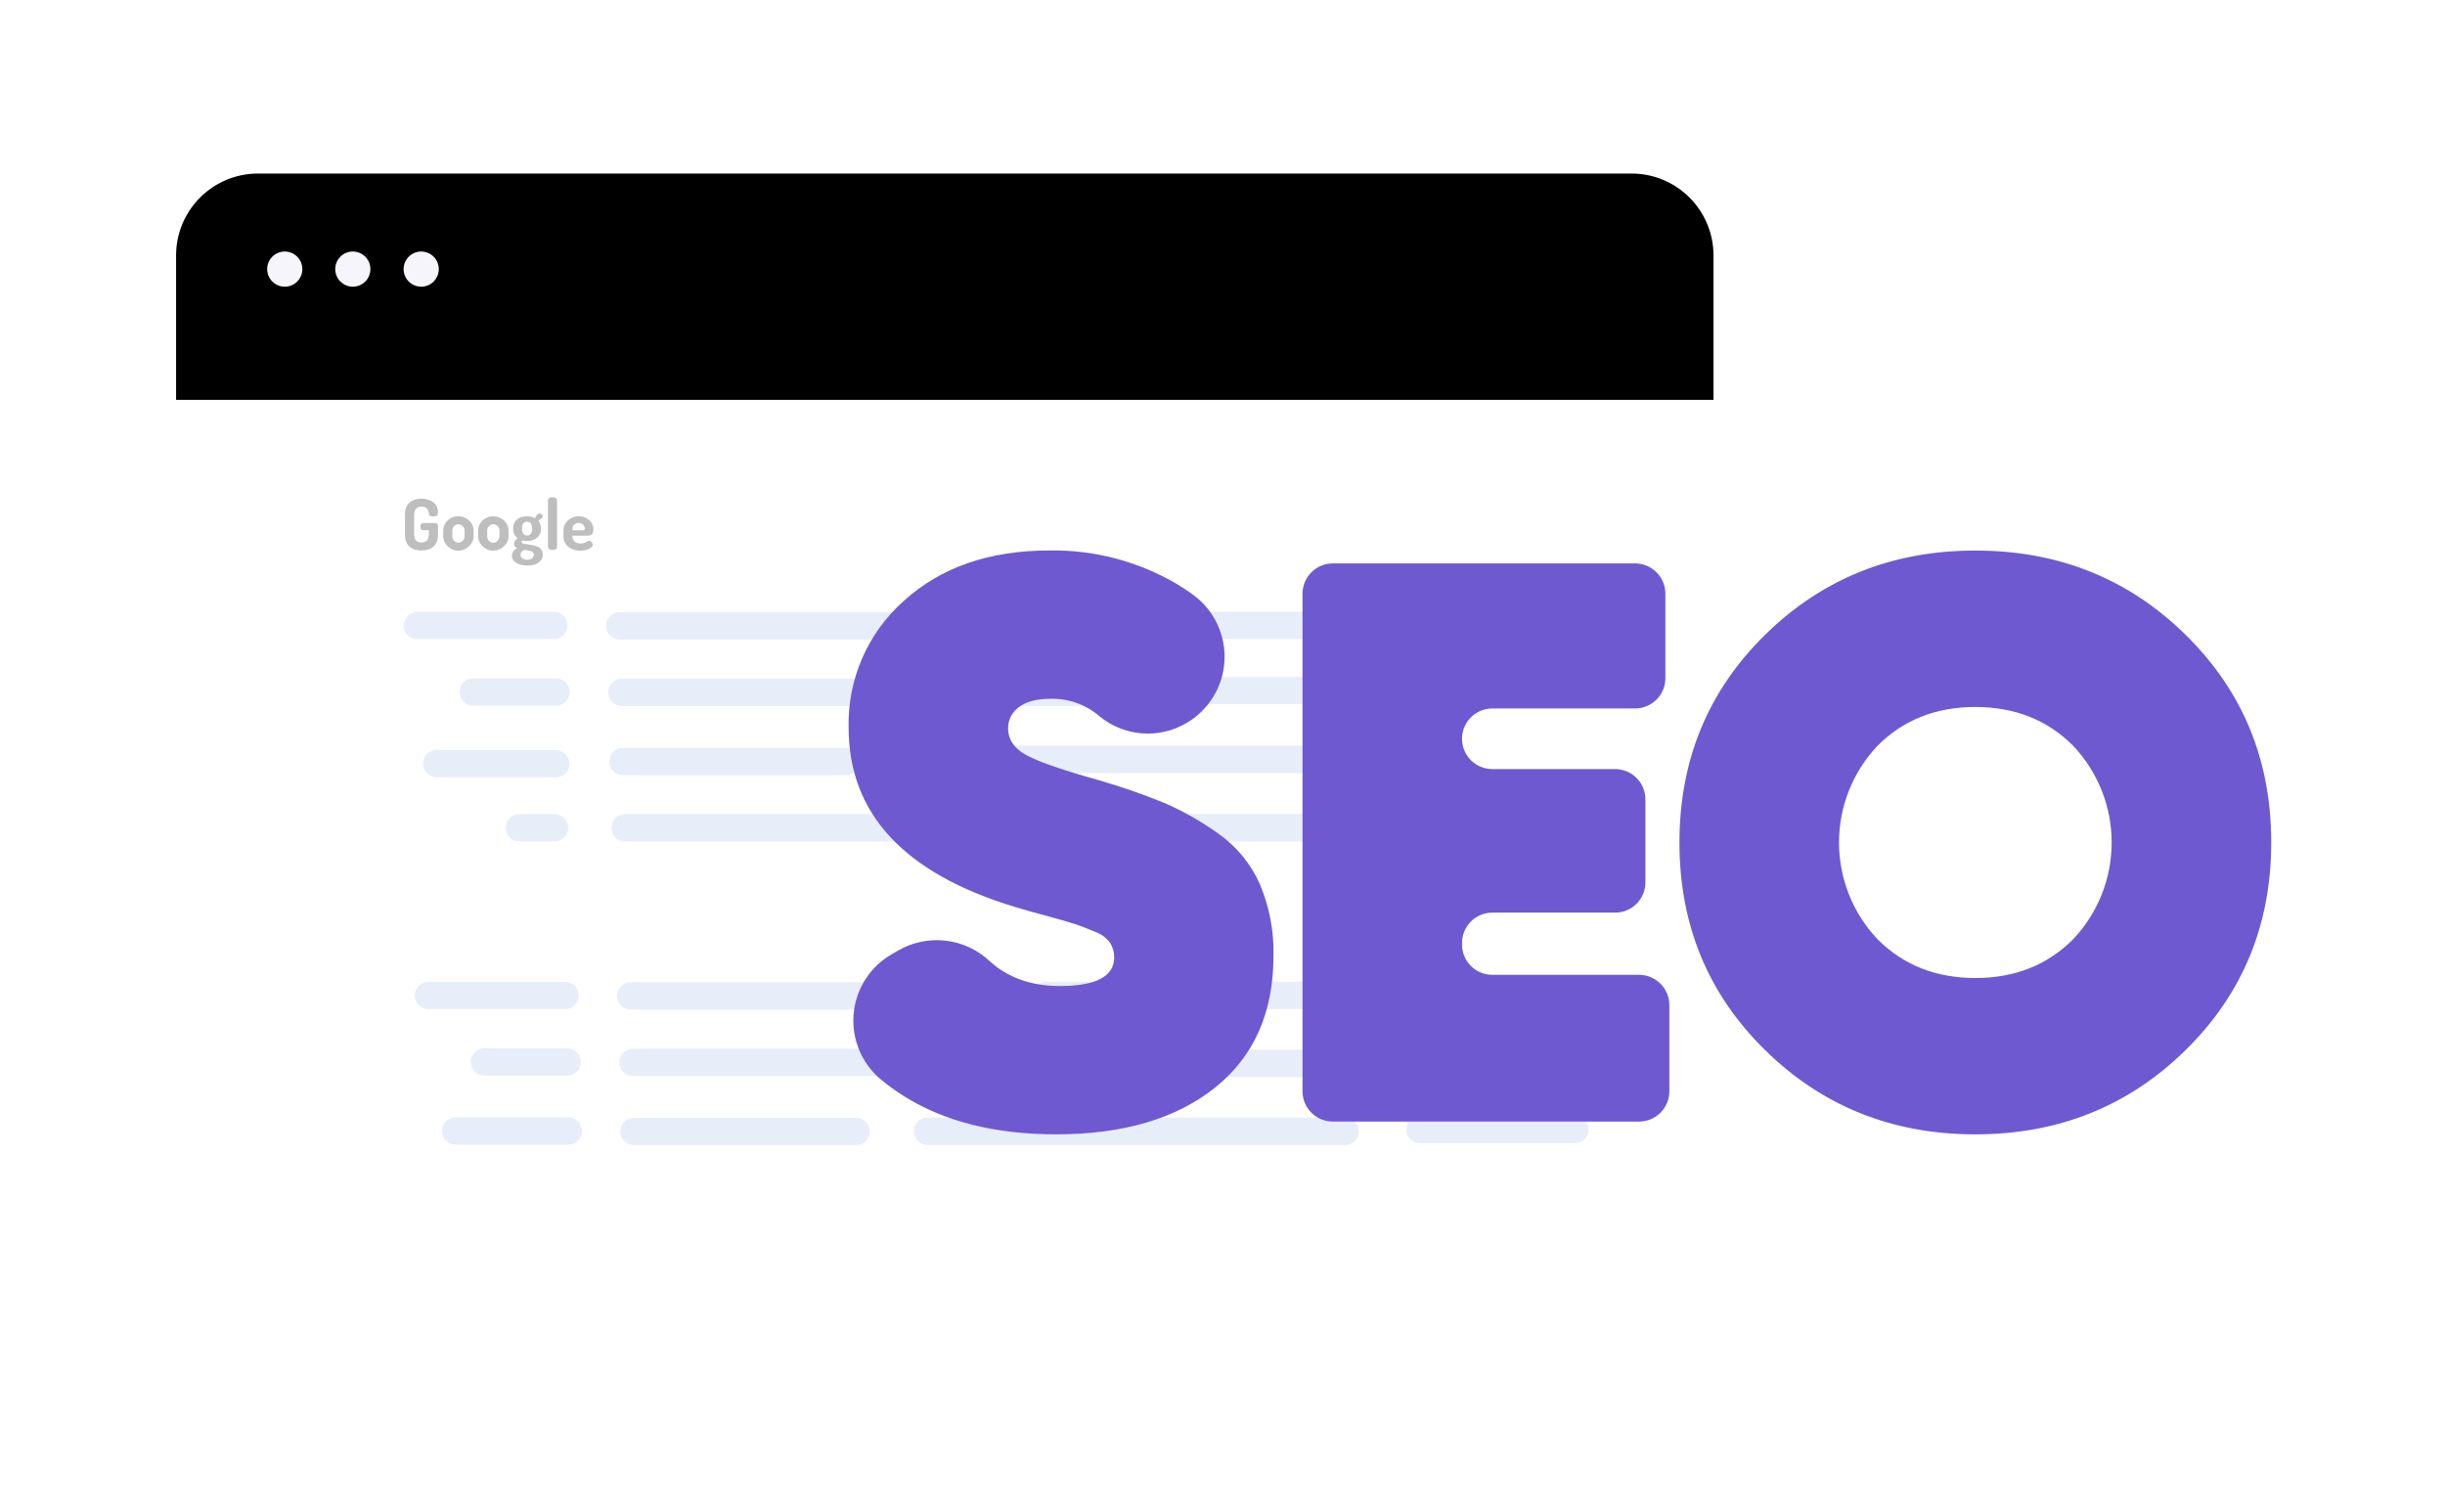 <svg width="587" height="363" viewBox="0 0 587 363" fill="none" xmlns="http://www.w3.org/2000/svg">
<g filter="url(#filter0_d_45_57324)">
<path d="M391.697 315.072H61.956C51.086 315.072 42.275 306.261 42.275 295.391V55.644C42.275 44.774 51.086 35.963 61.956 35.963H391.699C402.569 35.963 411.38 44.774 411.38 55.644V295.39C411.38 306.261 402.567 315.072 391.697 315.072Z" fill="white"/>
<path d="M42.273 90.297H411.38V55.644C411.38 44.774 402.569 35.963 391.699 35.963H61.956C51.086 35.963 42.275 44.774 42.275 55.644V90.297H42.273Z" fill="url(#paint0_linear_45_57324)"/>
<path d="M101.123 63.13C103.454 63.13 105.344 61.24 105.344 58.909C105.344 56.577 103.454 54.688 101.123 54.688C98.792 54.688 96.902 56.577 96.902 58.909C96.902 61.24 98.792 63.13 101.123 63.13Z" fill="#F7F5FC"/>
<path d="M88.928 58.909C88.928 61.24 87.038 63.13 84.707 63.13C82.376 63.13 80.486 61.24 80.486 58.909C80.486 56.576 82.376 54.688 84.707 54.688C87.038 54.688 88.928 56.578 88.928 58.909Z" fill="#F7F5FC"/>
<path d="M68.367 63.13C70.698 63.13 72.588 61.24 72.588 58.909C72.588 56.577 70.698 54.688 68.367 54.688C66.036 54.688 64.146 56.577 64.146 58.909C64.146 61.24 66.036 63.13 68.367 63.13Z" fill="#F7F5FC"/>
<path d="M132.998 147.743H100.185C98.372 147.743 96.903 146.274 96.903 144.461C96.903 142.648 98.372 141.179 100.185 141.179H132.998C134.811 141.179 136.28 142.648 136.28 144.461C136.28 146.274 134.811 147.743 132.998 147.743Z" fill="#E8EDFA"/>
<path d="M229.306 147.841H148.762C146.949 147.841 145.48 146.372 145.48 144.559C145.48 142.746 146.949 141.278 148.762 141.278H229.306C231.119 141.278 232.588 142.746 232.588 144.559C232.588 146.372 231.119 147.841 229.306 147.841Z" fill="#E8EDFA"/>
<path d="M133.52 163.705H113.635C111.822 163.705 110.353 162.236 110.353 160.424C110.353 158.611 111.822 157.142 113.635 157.142H133.52C135.333 157.142 136.802 158.611 136.802 160.424C136.802 162.235 135.333 163.705 133.52 163.705Z" fill="#E8EDFA"/>
<path d="M149.284 163.804H269.122C270.935 163.804 272.403 162.335 272.403 160.522C272.403 158.709 270.935 157.24 269.122 157.24H149.284C147.471 157.24 146.002 158.709 146.002 160.522C146.004 162.333 147.473 163.804 149.284 163.804Z" fill="#E8EDFA"/>
<path d="M202.875 180.403H149.549C147.736 180.403 146.267 178.934 146.267 177.121C146.267 175.308 147.736 173.839 149.549 173.839H202.875C204.688 173.839 206.157 175.308 206.157 177.121C206.157 178.934 204.688 180.403 202.875 180.403Z" fill="#E8EDFA"/>
<path d="M124.696 196.309H133.158C134.971 196.309 136.439 194.84 136.439 193.027C136.439 191.214 134.971 189.745 133.158 189.745H124.696C122.883 189.745 121.415 191.214 121.415 193.027C121.415 194.84 122.883 196.309 124.696 196.309Z" fill="#E8EDFA"/>
<path d="M150.071 196.309H240.158C241.97 196.309 243.439 194.84 243.439 193.027C243.439 191.214 241.97 189.745 240.158 189.745H150.071C148.258 189.745 146.789 191.214 146.789 193.027C146.789 194.84 148.258 196.309 150.071 196.309Z" fill="#E8EDFA"/>
<path d="M135.657 236.574H102.843C101.031 236.574 99.562 235.105 99.562 233.293C99.562 231.48 101.031 230.011 102.843 230.011H135.657C137.47 230.011 138.939 231.48 138.939 233.293C138.939 235.105 137.47 236.574 135.657 236.574Z" fill="#E8EDFA"/>
<path d="M151.421 236.673H231.965C233.778 236.673 235.247 235.204 235.247 233.391C235.247 231.578 233.778 230.109 231.965 230.109H151.421C149.608 230.109 148.139 231.578 148.139 233.391C148.139 235.204 149.608 236.673 151.421 236.673Z" fill="#E8EDFA"/>
<path d="M116.293 252.537H136.179C137.991 252.537 139.46 251.068 139.46 249.255C139.46 247.442 137.991 245.973 136.179 245.973H116.293C114.481 245.973 113.012 247.442 113.012 249.255C113.014 251.068 114.482 252.537 116.293 252.537Z" fill="#E8EDFA"/>
<path d="M271.782 252.635H151.944C150.131 252.635 148.662 251.166 148.662 249.353C148.662 247.54 150.131 246.071 151.944 246.071H271.782C273.594 246.071 275.063 247.54 275.063 249.353C275.063 251.166 273.593 252.635 271.782 252.635Z" fill="#E8EDFA"/>
<path d="M109.382 269.136H136.443C138.256 269.136 139.725 267.667 139.725 265.855C139.725 264.042 138.256 262.573 136.443 262.573H109.382C107.569 262.573 106.1 264.042 106.1 265.855C106.1 267.667 107.569 269.136 109.382 269.136Z" fill="#E8EDFA"/>
<path d="M152.207 269.234H205.533C207.346 269.234 208.815 267.766 208.815 265.953C208.815 264.14 207.346 262.671 205.533 262.671H152.207C150.394 262.671 148.925 264.14 148.925 265.953C148.925 267.766 150.394 269.234 152.207 269.234Z" fill="#E8EDFA"/>
<path d="M292.811 252.915H346.137C347.95 252.915 349.418 251.446 349.418 249.633C349.418 247.82 347.95 246.352 346.137 246.352H292.811C290.998 246.352 289.529 247.82 289.529 249.633C289.529 251.446 290.998 252.915 292.811 252.915Z" fill="#E8EDFA"/>
<path d="M251.386 236.553H371.224C373.036 236.553 374.505 235.085 374.505 233.272C374.505 231.459 373.036 229.99 371.224 229.99H251.386C249.573 229.99 248.104 231.459 248.104 233.272C248.104 235.085 249.575 236.553 251.386 236.553Z" fill="#E8EDFA"/>
<path d="M216.395 179.891H336.233C338.045 179.891 339.514 178.422 339.514 176.609C339.514 174.796 338.045 173.327 336.233 173.327H216.395C214.582 173.327 213.113 174.796 213.113 176.609C213.113 178.422 214.582 179.891 216.395 179.891Z" fill="#E8EDFA"/>
<path d="M283.283 163.357H363.827C365.64 163.357 367.109 161.889 367.109 160.076C367.109 158.263 365.64 156.794 363.827 156.794H283.283C281.47 156.794 280.001 158.263 280.001 160.076C280.003 161.887 281.472 163.357 283.283 163.357Z" fill="#E8EDFA"/>
<path d="M244.619 147.718H364.457C366.27 147.718 367.739 146.249 367.739 144.436C367.739 142.623 366.27 141.155 364.457 141.155H244.619C242.806 141.155 241.337 142.623 241.337 144.436C241.337 146.249 242.806 147.718 244.619 147.718Z" fill="#E8EDFA"/>
<path d="M374.625 196.309H254.787C252.974 196.309 251.506 194.84 251.506 193.027C251.506 191.214 252.974 189.745 254.787 189.745H374.625C376.438 189.745 377.907 191.214 377.907 193.027C377.905 194.84 376.436 196.309 374.625 196.309Z" fill="#E8EDFA"/>
<path d="M222.681 269.183H322.953C324.766 269.183 326.235 267.715 326.235 265.902C326.235 264.089 324.766 262.62 322.953 262.62H222.681C220.868 262.62 219.399 264.089 219.399 265.902C219.399 267.715 220.868 269.183 222.681 269.183Z" fill="#E8EDFA"/>
<path d="M378.115 268.756H340.91C339.097 268.756 337.628 267.288 337.628 265.475C337.628 263.662 339.097 262.193 340.91 262.193H378.115C379.928 262.193 381.397 263.662 381.397 265.475C381.397 267.288 379.928 268.756 378.115 268.756Z" fill="#E8EDFA"/>
<path d="M104.847 180.927H133.435C135.248 180.927 136.717 179.458 136.717 177.645C136.717 175.832 135.248 174.363 133.435 174.363H104.847C103.034 174.363 101.565 175.832 101.565 177.645C101.565 179.456 103.034 180.927 104.847 180.927Z" fill="#E8EDFA"/>
<path d="M101.188 126.455C100.446 126.455 99.777 126.331 99.181 126.084C98.585 125.826 98.107 125.415 97.748 124.853C97.399 124.28 97.225 123.521 97.225 122.577V117.906C97.225 116.962 97.399 116.209 97.748 115.647C98.107 115.073 98.58 114.663 99.164 114.416C99.76 114.157 100.412 114.028 101.12 114.028C101.907 114.028 102.598 114.157 103.194 114.416C103.801 114.674 104.279 115.045 104.627 115.528C104.976 116.012 105.15 116.591 105.15 117.265C105.15 117.681 105.06 117.962 104.88 118.108C104.7 118.243 104.425 118.311 104.054 118.311C103.762 118.311 103.509 118.26 103.295 118.159C103.082 118.058 102.969 117.878 102.958 117.619C102.947 117.35 102.891 117.091 102.789 116.844C102.7 116.585 102.531 116.372 102.284 116.203C102.048 116.034 101.682 115.95 101.188 115.95C100.637 115.95 100.204 116.113 99.889 116.439C99.586 116.754 99.434 117.243 99.434 117.906V122.577C99.434 123.24 99.586 123.735 99.889 124.061C100.204 124.375 100.637 124.533 101.188 124.533C101.738 124.533 102.171 124.375 102.486 124.061C102.801 123.735 102.958 123.24 102.958 122.577V121.599H101.592C101.379 121.599 101.21 121.509 101.086 121.329C100.974 121.149 100.918 120.952 100.918 120.739C100.918 120.525 100.974 120.329 101.086 120.149C101.21 119.969 101.379 119.879 101.592 119.879H104.459C104.684 119.879 104.852 119.952 104.965 120.098C105.088 120.233 105.15 120.402 105.15 120.604V122.577C105.15 123.521 104.976 124.28 104.627 124.853C104.279 125.415 103.801 125.826 103.194 126.084C102.598 126.331 101.929 126.455 101.188 126.455ZM110.048 126.506C109.396 126.506 108.794 126.348 108.244 126.034C107.693 125.708 107.249 125.28 106.911 124.752C106.574 124.224 106.406 123.656 106.406 123.049V121.666C106.406 121.059 106.569 120.497 106.895 119.98C107.221 119.452 107.659 119.03 108.21 118.715C108.772 118.401 109.384 118.243 110.048 118.243C110.711 118.243 111.318 118.401 111.869 118.715C112.431 119.019 112.875 119.429 113.201 119.946C113.538 120.463 113.707 121.037 113.707 121.666V123.049C113.707 123.645 113.538 124.207 113.201 124.735C112.864 125.263 112.414 125.691 111.852 126.017C111.301 126.343 110.7 126.506 110.048 126.506ZM110.048 124.6C110.318 124.6 110.565 124.527 110.79 124.381C111.014 124.235 111.194 124.044 111.329 123.808C111.464 123.56 111.532 123.307 111.532 123.049V121.666C111.532 121.408 111.464 121.166 111.329 120.941C111.194 120.716 111.014 120.531 110.79 120.385C110.576 120.227 110.329 120.149 110.048 120.149C109.778 120.149 109.531 120.222 109.306 120.368C109.081 120.514 108.901 120.705 108.766 120.941C108.643 121.166 108.581 121.408 108.581 121.666V123.049C108.581 123.307 108.643 123.56 108.766 123.808C108.901 124.044 109.081 124.235 109.306 124.381C109.531 124.527 109.778 124.6 110.048 124.6ZM118.429 126.506C117.777 126.506 117.176 126.348 116.625 126.034C116.074 125.708 115.63 125.28 115.293 124.752C114.956 124.224 114.787 123.656 114.787 123.049V121.666C114.787 121.059 114.95 120.497 115.276 119.98C115.602 119.452 116.041 119.03 116.591 118.715C117.153 118.401 117.766 118.243 118.429 118.243C119.093 118.243 119.7 118.401 120.25 118.715C120.813 119.019 121.257 119.429 121.583 119.946C121.92 120.463 122.088 121.037 122.088 121.666V123.049C122.088 123.645 121.92 124.207 121.583 124.735C121.245 125.263 120.796 125.691 120.234 126.017C119.683 126.343 119.081 126.506 118.429 126.506ZM118.429 124.6C118.699 124.6 118.946 124.527 119.171 124.381C119.396 124.235 119.576 124.044 119.711 123.808C119.846 123.56 119.913 123.307 119.913 123.049V121.666C119.913 121.408 119.846 121.166 119.711 120.941C119.576 120.716 119.396 120.531 119.171 120.385C118.958 120.227 118.71 120.149 118.429 120.149C118.16 120.149 117.912 120.222 117.687 120.368C117.463 120.514 117.283 120.705 117.148 120.941C117.024 121.166 116.962 121.408 116.962 121.666V123.049C116.962 123.307 117.024 123.56 117.148 123.808C117.283 124.044 117.463 124.235 117.687 124.381C117.912 124.527 118.16 124.6 118.429 124.6ZM126.625 130.08C125.962 130.08 125.344 129.985 124.771 129.794C124.209 129.614 123.753 129.344 123.405 128.984C123.068 128.625 122.899 128.197 122.899 127.703C122.899 127.276 123.017 126.91 123.253 126.607C123.489 126.315 123.781 126.084 124.13 125.915C123.916 125.814 123.742 125.679 123.607 125.511C123.484 125.331 123.422 125.106 123.422 124.836C123.422 124.522 123.5 124.269 123.658 124.078C123.826 123.875 124.034 123.69 124.282 123.521C123.944 123.263 123.68 122.953 123.489 122.594C123.309 122.223 123.219 121.818 123.219 121.38V121.025C123.219 120.475 123.354 119.991 123.624 119.575C123.905 119.159 124.293 118.833 124.788 118.597C125.293 118.361 125.872 118.243 126.524 118.243C126.895 118.243 127.244 118.288 127.57 118.378C127.896 118.457 128.188 118.575 128.447 118.732C128.638 118.283 128.818 117.979 128.986 117.822C129.155 117.664 129.318 117.586 129.475 117.586C129.745 117.586 129.953 117.664 130.099 117.822C130.256 117.979 130.335 118.125 130.335 118.26C130.335 118.361 130.307 118.451 130.251 118.53C130.206 118.609 130.144 118.676 130.065 118.732C129.953 118.8 129.824 118.884 129.677 118.985C129.531 119.075 129.396 119.204 129.273 119.373C129.475 119.598 129.621 119.851 129.711 120.132C129.812 120.402 129.863 120.699 129.863 121.025V121.38C129.863 121.919 129.722 122.403 129.441 122.83C129.16 123.246 128.767 123.577 128.261 123.825C127.755 124.072 127.176 124.196 126.524 124.196C126.12 124.196 125.754 124.145 125.428 124.044C125.372 124.089 125.321 124.139 125.276 124.196C125.243 124.252 125.226 124.314 125.226 124.381C125.226 124.572 125.35 124.707 125.597 124.786C125.844 124.864 126.159 124.926 126.541 124.971C126.923 125.016 127.328 125.078 127.755 125.157C128.194 125.224 128.604 125.337 128.986 125.494C129.368 125.651 129.683 125.887 129.93 126.202C130.178 126.506 130.301 126.916 130.301 127.433C130.301 128.063 130.122 128.568 129.762 128.951C129.413 129.344 128.958 129.631 128.396 129.811C127.845 129.99 127.255 130.08 126.625 130.08ZM126.592 128.681C127.03 128.681 127.401 128.574 127.705 128.36C128.019 128.147 128.177 127.86 128.177 127.5C128.177 127.264 128.109 127.073 127.974 126.927C127.84 126.781 127.654 126.669 127.418 126.59C127.193 126.523 126.946 126.466 126.676 126.421C126.406 126.388 126.136 126.354 125.867 126.32C125.597 126.444 125.378 126.601 125.209 126.792C125.04 126.983 124.956 127.214 124.956 127.484C124.956 127.855 125.113 128.147 125.428 128.36C125.754 128.574 126.142 128.681 126.592 128.681ZM126.558 122.88C126.929 122.88 127.221 122.74 127.435 122.459C127.648 122.178 127.755 121.818 127.755 121.38V121.025C127.755 120.61 127.648 120.261 127.435 119.98C127.232 119.699 126.935 119.558 126.541 119.558C126.159 119.558 125.861 119.699 125.647 119.98C125.445 120.261 125.344 120.61 125.344 121.025V121.363C125.344 121.79 125.445 122.15 125.647 122.442C125.861 122.734 126.165 122.88 126.558 122.88ZM132.64 126.354C132.325 126.354 132.067 126.281 131.865 126.135C131.662 125.989 131.561 125.826 131.561 125.646V114.348C131.561 114.146 131.662 113.983 131.865 113.859C132.067 113.735 132.325 113.674 132.64 113.674C132.944 113.674 133.202 113.735 133.416 113.859C133.629 113.983 133.736 114.146 133.736 114.348V125.646C133.736 125.826 133.629 125.989 133.416 126.135C133.202 126.281 132.944 126.354 132.64 126.354ZM139.352 126.506C138.554 126.506 137.846 126.365 137.228 126.084C136.621 125.792 136.143 125.387 135.795 124.87C135.446 124.342 135.272 123.735 135.272 123.049V121.616C135.272 121.009 135.435 120.452 135.761 119.946C136.098 119.429 136.542 119.019 137.093 118.715C137.655 118.401 138.279 118.243 138.965 118.243C139.594 118.243 140.167 118.378 140.685 118.648C141.213 118.918 141.64 119.289 141.966 119.761C142.292 120.233 142.455 120.784 142.455 121.413C142.455 121.897 142.376 122.245 142.219 122.459C142.062 122.661 141.859 122.79 141.612 122.847C141.376 122.892 141.129 122.914 140.87 122.914H137.447V123.167C137.447 123.65 137.627 124.044 137.987 124.347C138.358 124.64 138.835 124.786 139.42 124.786C139.791 124.786 140.1 124.73 140.347 124.617C140.595 124.505 140.808 124.398 140.988 124.297C141.168 124.196 141.337 124.145 141.494 124.145C141.663 124.145 141.809 124.201 141.932 124.314C142.056 124.426 142.152 124.561 142.219 124.718C142.286 124.864 142.32 124.994 142.32 125.106C142.32 125.297 142.197 125.505 141.949 125.73C141.713 125.944 141.37 126.129 140.921 126.286C140.482 126.433 139.959 126.506 139.352 126.506ZM137.447 121.633H139.909C140.1 121.633 140.229 121.604 140.297 121.548C140.375 121.481 140.415 121.357 140.415 121.177C140.415 120.919 140.342 120.688 140.196 120.486C140.061 120.284 139.881 120.126 139.656 120.014C139.442 119.901 139.201 119.845 138.931 119.845C138.672 119.845 138.431 119.901 138.206 120.014C137.981 120.115 137.796 120.267 137.649 120.469C137.514 120.66 137.447 120.891 137.447 121.16V121.633Z" fill="#BEBEBE"/>
<path d="M292.388 194.351C288.376 191.486 284.075 189.047 279.555 187.076C274.422 184.988 269.183 183.169 263.861 181.626C255.298 179.241 249.521 177.253 246.532 175.663C243.542 174.073 242.04 171.902 242.024 169.151C242.017 168.161 242.249 167.184 242.699 166.301C243.15 165.419 243.806 164.658 244.612 164.083C246.345 162.739 248.865 162.067 252.173 162.067C256.441 161.949 260.603 163.41 263.861 166.17C266.757 168.592 270.333 170.057 274.096 170.362C277.86 170.667 281.625 169.799 284.874 167.875C287.507 166.338 289.717 164.171 291.305 161.569C292.893 158.967 293.811 156.011 293.975 152.967C294.14 149.923 293.546 146.885 292.246 144.128C290.947 141.37 288.984 138.977 286.532 137.166C285.256 136.223 283.92 135.329 282.525 134.494C273.272 129.069 262.707 126.289 251.982 126.456C237.559 126.456 225.912 130.479 217.038 138.525C212.734 142.325 209.314 147.02 207.017 152.282C204.72 157.544 203.601 163.245 203.741 168.984C203.741 189.656 217.078 204.015 243.753 212.062C245.415 212.578 247.903 213.282 251.219 214.173C254.534 215.067 256.872 215.735 258.208 216.188C259.543 216.641 261.106 217.238 262.894 218.001C264.35 218.508 265.618 219.443 266.532 220.684C267.179 221.716 267.514 222.913 267.498 224.131C267.498 228.719 263.157 231.016 254.475 231.024C247.557 231.024 241.912 229.013 237.54 224.99C234.646 222.293 230.965 220.593 227.036 220.138C223.107 219.683 219.136 220.497 215.703 222.461L214.081 223.403C211.518 224.88 209.349 226.952 207.758 229.445C206.167 231.937 205.201 234.777 204.941 237.723C204.681 240.669 205.136 243.634 206.266 246.367C207.396 249.1 209.169 251.52 211.433 253.422C213.237 254.922 215.142 256.297 217.134 257.536C226.842 263.595 238.971 266.628 253.521 266.636C269.597 266.636 282.318 262.903 291.684 255.437C301.05 247.971 305.737 237.409 305.745 223.749C305.884 217.801 304.745 211.892 302.406 206.421C300.218 201.567 296.756 197.396 292.388 194.351ZM358.28 213.409H387.761C389.691 213.409 391.541 212.643 392.905 211.279C394.27 209.914 395.036 208.064 395.036 206.134V186.218C395.036 184.288 394.27 182.438 392.905 181.074C391.541 179.709 389.691 178.943 387.761 178.943H358.28C356.35 178.943 354.5 178.176 353.136 176.812C351.771 175.448 351.005 173.597 351.005 171.668C351.005 169.738 351.771 167.888 353.136 166.524C354.5 165.159 356.35 164.393 358.28 164.393H392.555C394.485 164.393 396.335 163.626 397.7 162.262C399.064 160.898 399.83 159.047 399.83 157.118V136.844C399.83 134.914 399.064 133.064 397.7 131.699C396.335 130.335 394.485 129.569 392.555 129.569H319.985C318.055 129.569 316.205 130.335 314.841 131.699C313.476 133.064 312.71 134.914 312.71 136.844V256.296C312.71 258.225 313.476 260.076 314.841 261.44C316.205 262.804 318.055 263.571 319.985 263.571H393.51C395.439 263.571 397.289 262.804 398.654 261.44C400.018 260.076 400.784 258.225 400.784 256.296V235.616C400.784 233.686 400.018 231.836 398.654 230.472C397.289 229.107 395.439 228.341 393.51 228.341H358.28C356.35 228.341 354.5 227.574 353.136 226.21C351.771 224.846 351.005 222.995 351.005 221.066V220.684C351.005 219.729 351.193 218.783 351.559 217.9C351.924 217.018 352.46 216.216 353.136 215.54C353.811 214.865 354.613 214.329 355.496 213.963C356.378 213.598 357.324 213.409 358.28 213.409ZM524.697 146.683C510.99 133.214 494.174 126.48 474.249 126.48C454.325 126.48 437.505 133.214 423.79 146.683C410.075 160.151 403.213 176.776 403.205 196.558C403.198 216.339 410.059 232.964 423.79 246.433C437.513 259.901 454.333 266.636 474.249 266.636C494.166 266.636 510.982 259.901 524.697 246.433C538.412 232.964 545.274 216.339 545.282 196.558C545.289 176.776 538.428 160.151 524.697 146.683ZM497.696 219.826C491.511 226.011 483.695 229.104 474.249 229.104C464.804 229.104 456.984 226.011 450.791 219.826C444.834 213.548 441.513 205.224 441.513 196.57C441.513 187.916 444.834 179.591 450.791 173.314C456.976 167.128 464.796 164.035 474.249 164.035C483.703 164.035 491.519 167.128 497.696 173.314C503.653 179.591 506.974 187.916 506.974 196.57C506.974 205.224 503.653 213.548 497.696 219.826Z" fill="#6F59D0"/>
</g>
<defs>
<filter id="filter0_d_45_57324" x="0.96" y="0.349" width="585.634" height="361.735" filterUnits="userSpaceOnUse" color-interpolation-filters="sRGB">
<feFlood flood-opacity="0" result="BackgroundImageFix"/>
<feColorMatrix in="SourceAlpha" type="matrix" values="0 0 0 0 0 0 0 0 0 0 0 0 0 0 0 0 0 0 127 0" result="hardAlpha"/>
<feOffset dy="5.698"/>
<feGaussianBlur stdDeviation="20.656"/>
<feComposite in2="hardAlpha" operator="out"/>
<feColorMatrix type="matrix" values="0 0 0 0 0 0 0 0 0 0 0 0 0 0 0 0 0 0 0.15 0"/>
<feBlend mode="normal" in2="BackgroundImageFix" result="effect1_dropShadow_45_57324"/>
<feBlend mode="normal" in="SourceGraphic" in2="effect1_dropShadow_45_57324" result="shape"/>
</filter>
<linearGradient id="paint0_linear_45_57324" x1="440.63" y1="82.31" x2="137.13" y2="56.232" gradientUnits="userSpaceOnUse">
<stop/>
<stop offset="1"/>
</linearGradient>
</defs>
</svg>
